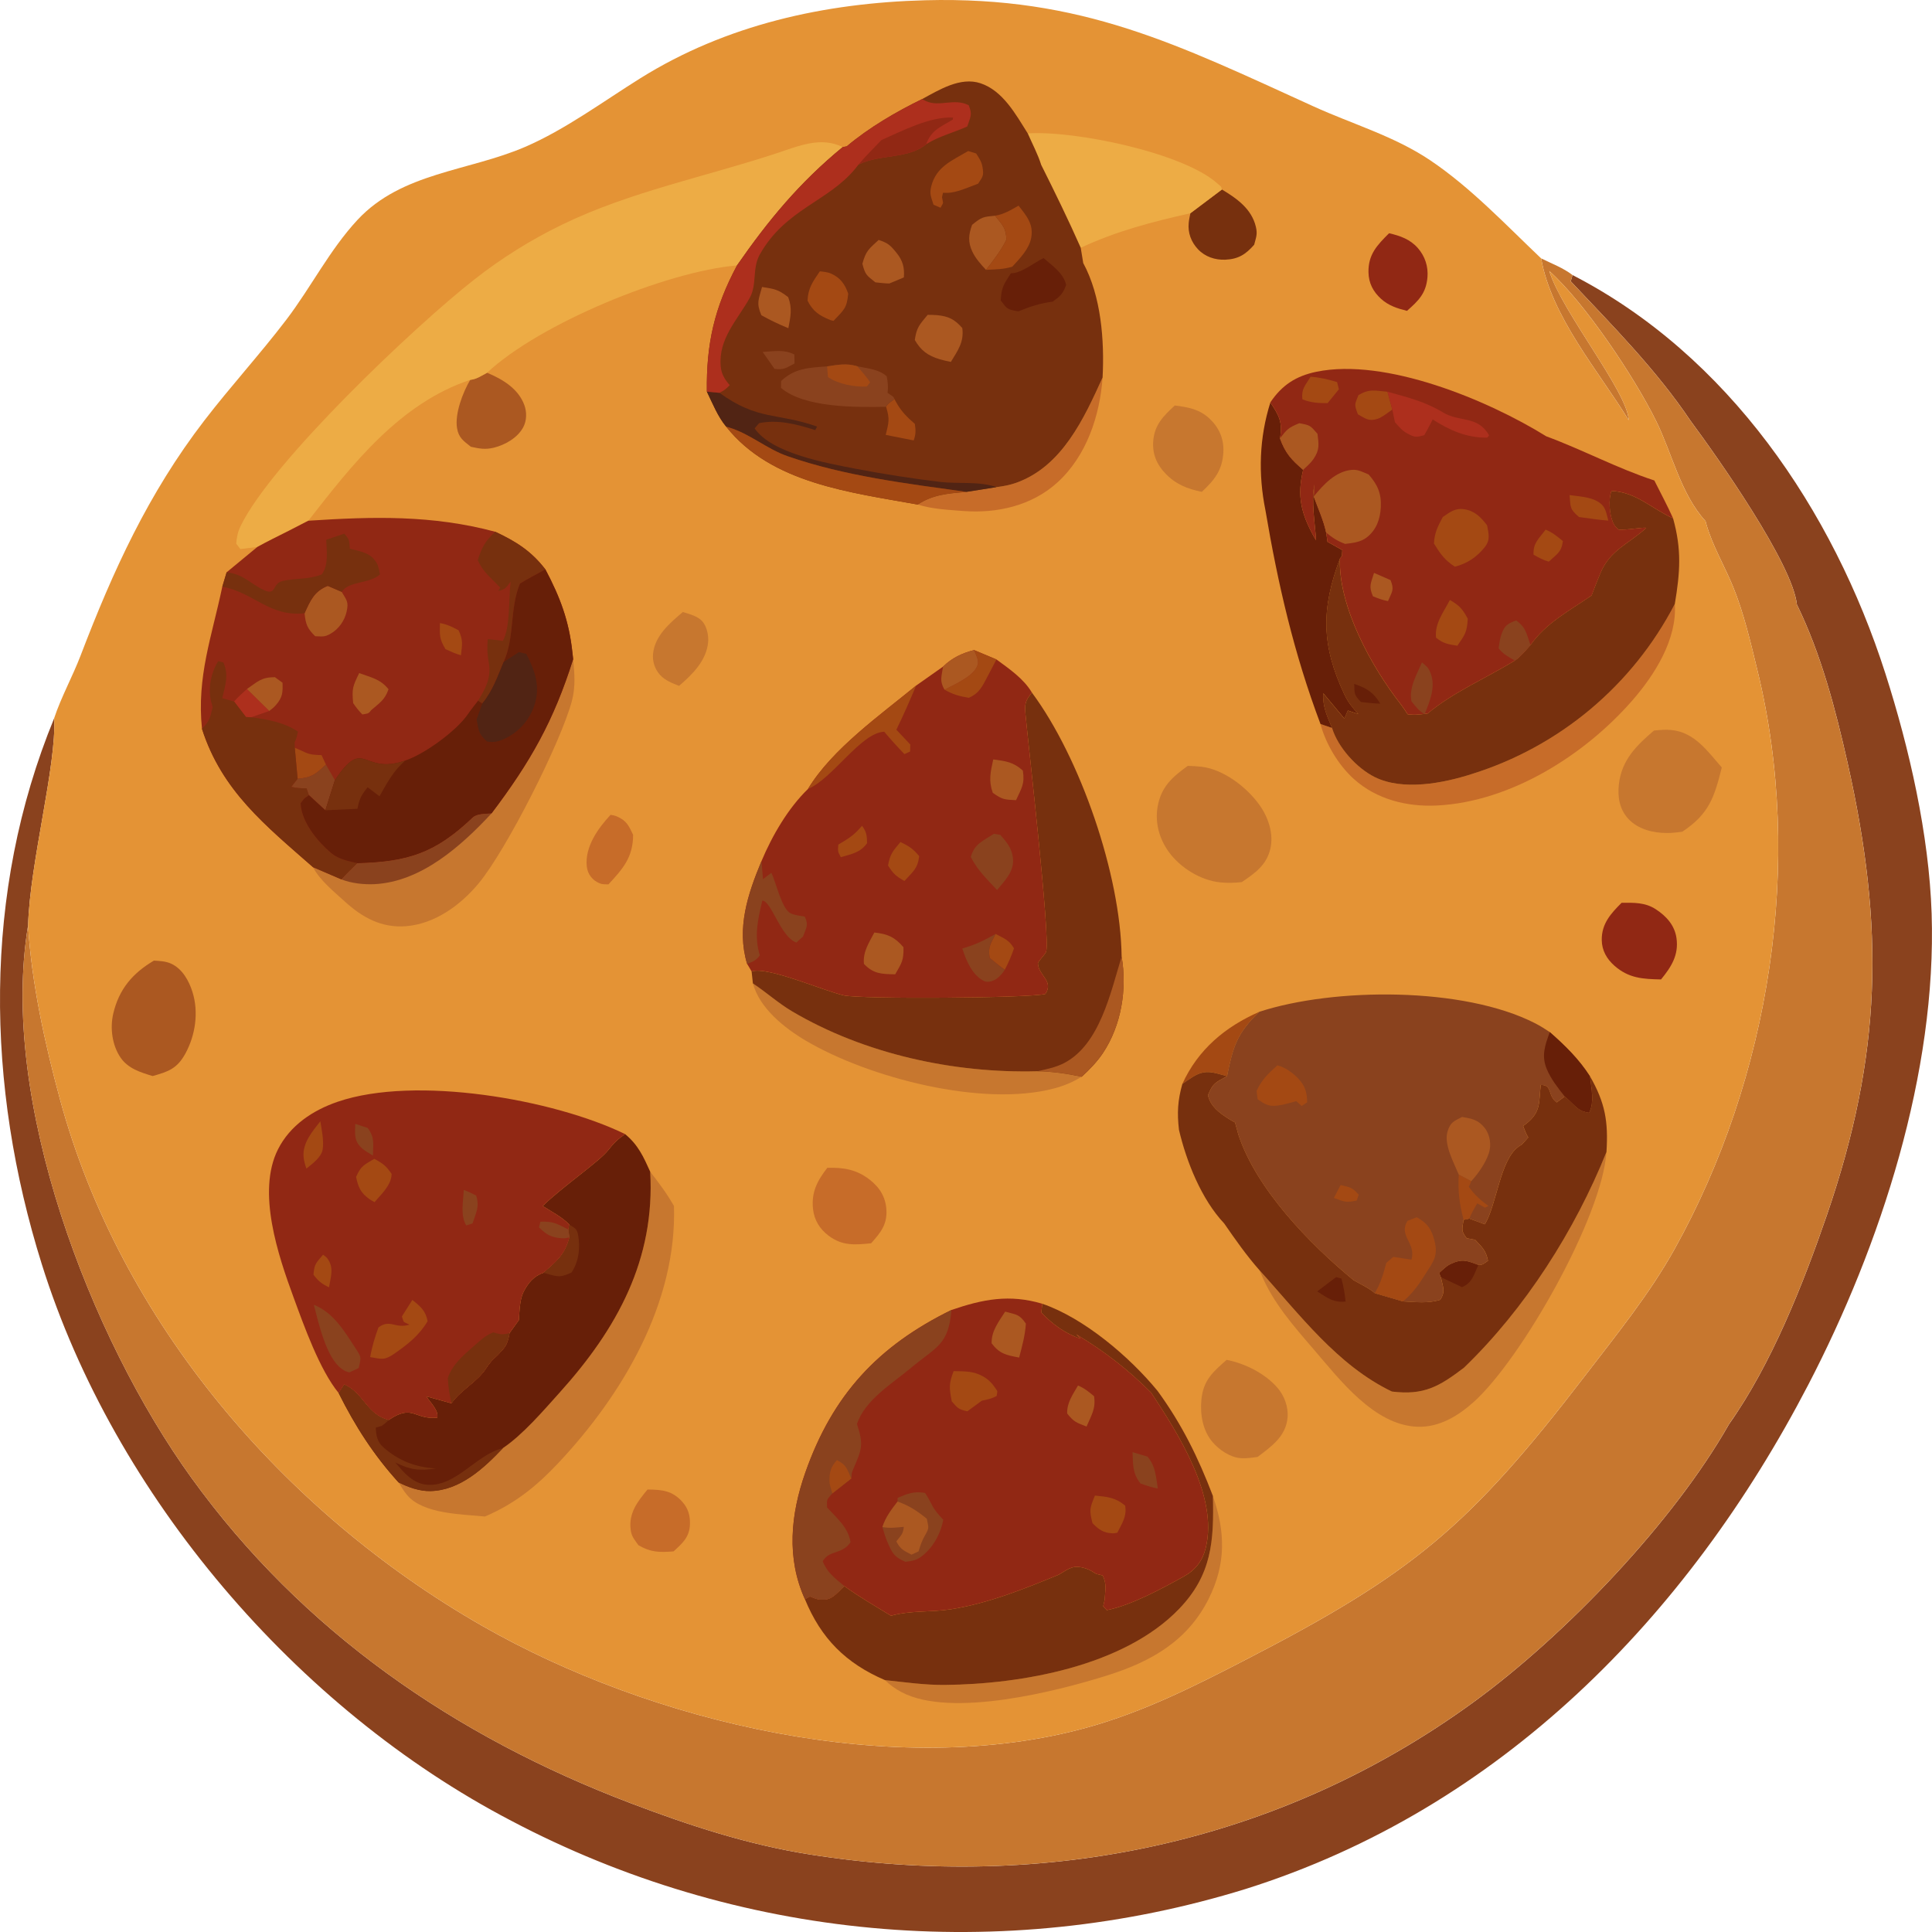 <?xml version="1.0" encoding="UTF-8"?> <svg xmlns="http://www.w3.org/2000/svg" width="225" height="225" viewBox="0 0 225 225" fill="none"><path d="M183.132 32.03C201.262 41.362 213.464 59.386 219.567 78.427C222.369 87.169 224.653 97.205 224.957 106.389C225.567 124.892 219.044 144.995 210.594 161.261C196.533 188.326 174.689 210.651 145.095 219.98C144.217 220.252 143.336 220.512 142.453 220.762C141.569 221.012 140.682 221.252 139.793 221.479C138.903 221.707 138.011 221.925 137.116 222.132C136.221 222.338 135.323 222.533 134.424 222.717C133.524 222.902 132.621 223.075 131.717 223.237C130.813 223.398 129.907 223.551 129 223.69C128.092 223.83 127.182 223.959 126.271 224.077C125.361 224.196 124.449 224.301 123.535 224.396C122.621 224.491 121.706 224.575 120.791 224.648C119.876 224.721 118.959 224.782 118.042 224.833C117.125 224.883 116.207 224.921 115.289 224.949C114.371 224.977 113.452 224.993 112.534 224.999C111.616 225.004 110.697 224.999 109.779 224.98C108.861 224.963 107.943 224.934 107.024 224.895C106.107 224.855 105.189 224.803 104.272 224.741C103.356 224.679 102.441 224.606 101.527 224.52C100.612 224.436 99.7 224.34 98.786 224.233C97.874 224.126 96.963 224.008 96.055 223.877C95.145 223.748 94.237 223.607 93.332 223.456C92.426 223.303 91.522 223.14 90.621 222.966C89.72 222.792 88.82 222.607 87.922 222.411C87.024 222.215 86.131 222.007 85.237 221.79C84.345 221.572 83.455 221.342 82.57 221.103C81.682 220.863 80.8 220.611 79.919 220.35C79.038 220.089 78.162 219.817 77.288 219.534C76.414 219.251 75.544 218.958 74.678 218.653C73.811 218.348 72.949 218.033 72.09 217.708C71.231 217.382 70.376 217.046 69.527 216.699C68.675 216.353 67.83 215.995 66.988 215.628C66.146 215.26 65.309 214.882 64.478 214.495C63.645 214.108 62.818 213.71 61.995 213.302C61.173 212.894 60.355 212.475 59.544 212.047C34.507 198.991 13.314 174.166 4.874 147.247C-1.64 126.469 -2.071 104.02 6.31 83.642C6.604 89.11 3.484 100.472 3.272 107.774C-0.124 128.126 10.519 155.783 22.281 172.088C35.213 190.017 53.005 202.235 73.481 210.013C80.297 212.602 87.122 214.839 94.35 215.976C121.795 220.304 148.953 214.702 171.548 198.275C182.256 190.489 194.865 177.304 201.361 165.863C206.294 158.898 209.987 149.583 212.755 141.521C219.176 122.809 219.502 108.121 215.17 88.844C213.763 82.585 212.093 76.185 209.265 70.401C208.758 65.634 200.059 53.296 196.89 49.02C192.88 43.053 187.838 37.977 182.927 32.762L183.137 32.032L183.132 32.03Z" fill="#8A421E"></path><path d="M179.481 30.092C180.683 30.683 182.079 31.212 183.132 32.03L182.922 32.761C187.834 37.975 192.877 43.053 196.885 49.019C200.054 53.294 208.754 65.632 209.26 70.4C212.087 76.183 213.757 82.584 215.165 88.843C219.497 108.118 219.172 122.806 212.75 141.519C209.983 149.582 206.289 158.896 201.357 165.861C194.86 177.302 182.251 190.488 171.543 198.273C148.947 214.699 121.79 220.302 94.346 215.975C87.119 214.836 80.292 212.601 73.477 210.011C53.002 202.235 35.209 190.017 22.276 172.086C10.516 155.78 -0.127 128.125 3.269 107.773C3.677 114.49 5.224 121.52 6.984 128.017C13.988 153.884 33.022 176.11 56.171 189.353C75.909 200.645 104.316 207.38 126.64 201.175C133.211 199.349 139.043 196.403 145.062 193.296C164.435 183.296 171.076 177.845 184.602 160.202C188.224 155.479 192.082 150.736 194.988 145.525C206.16 125.488 210.118 100.382 204.673 78.084C203.884 74.851 203.097 71.416 201.836 68.335C200.834 65.884 199.425 63.554 198.709 61.004C198.68 60.898 198.653 60.792 198.625 60.685C195.743 57.556 194.723 52.769 192.869 49.022C190.356 43.938 184.613 35.31 180.427 31.558C181.948 36.401 189.512 45.587 189.685 48.935C186.113 43.139 180.693 36.904 179.481 30.09V30.092Z" fill="#C7772F"></path><path d="M6.307 83.639C7.11 81.214 8.457 78.774 9.383 76.354C13.174 66.441 17.274 57.463 23.777 49C26.852 44.998 30.272 41.266 33.333 37.251C36.222 33.462 38.393 29.085 41.652 25.587C46.792 20.074 54.563 19.947 61.142 17.113C65.822 15.096 70.238 11.821 74.558 9.123C84.58 2.865 96.034 0.34 107.762 0.029C125.999 -0.453 137.158 5.197 152.983 12.396C157.524 14.463 162.38 15.856 166.556 18.663C171.299 21.853 175.342 26.164 179.479 30.092C180.693 36.906 186.113 43.14 189.683 48.936C189.511 45.588 181.946 36.402 180.426 31.559C184.609 35.311 190.354 43.939 192.868 49.023C194.722 52.771 195.741 57.558 198.624 60.687C198.652 60.792 198.678 60.9 198.708 61.005C199.424 63.556 200.832 65.886 201.835 68.337C203.095 71.419 203.883 74.853 204.672 78.085C210.116 100.383 206.158 125.49 194.986 145.526C192.08 150.736 188.222 155.48 184.6 160.204C171.075 177.845 164.433 183.297 145.06 193.298C139.042 196.405 133.21 199.349 126.638 201.176C104.314 207.381 75.906 200.646 56.169 189.354C33.02 176.112 13.987 153.885 6.983 128.019C5.224 121.522 3.677 114.492 3.268 107.774C3.479 100.472 6.6 89.11 6.306 83.642L6.307 83.639Z" fill="#E49335"></path><path d="M146.654 117.835C144.064 120.314 143.596 121.893 142.905 125.327C141.348 124.924 140.432 124.481 138.962 125.383C138.528 125.649 138.109 125.945 137.692 126.238C139.526 122.22 142.682 119.582 146.656 117.835H146.654Z" fill="#A44913"></path><path d="M71.108 94.895C71.43 94.951 71.548 94.956 71.881 95.1C73.001 95.584 73.239 96.21 73.732 97.22C73.729 99.847 72.543 101.173 70.857 102.995C70.554 102.988 70.159 103.001 69.877 102.889C69.004 102.547 68.429 101.82 68.334 100.885C68.102 98.621 69.651 96.451 71.109 94.895H71.108Z" fill="#C76C29"></path><path d="M79.525 71.276C80.283 71.514 81.257 71.747 81.799 72.367C82.325 72.972 82.543 74.03 82.467 74.809C82.257 76.962 80.626 78.55 79.086 79.876C78.288 79.562 77.466 79.254 76.874 78.608C76.8 78.525 76.728 78.438 76.661 78.348C76.594 78.258 76.534 78.163 76.476 78.067C76.42 77.969 76.369 77.869 76.322 77.767C76.275 77.664 76.235 77.56 76.201 77.453C76.166 77.346 76.137 77.238 76.112 77.128C76.088 77.018 76.07 76.907 76.057 76.795C76.046 76.683 76.04 76.572 76.039 76.46C76.039 76.348 76.043 76.236 76.056 76.124C76.264 74.027 78.031 72.54 79.524 71.275L79.525 71.276Z" fill="#C7772F"></path><path d="M75.416 173.466C77.119 173.491 78.289 173.585 79.474 174.913C80.168 175.692 80.403 176.58 80.347 177.609C80.269 179.048 79.45 179.757 78.439 180.677C76.78 180.793 75.813 180.806 74.347 179.951C73.869 179.252 73.541 178.967 73.441 178.103C73.218 176.185 74.255 174.861 75.416 173.465V173.466Z" fill="#C76C29"></path><path d="M161.77 27.162C163.061 27.462 164.219 27.863 165.117 28.884C165.959 29.843 166.352 31.045 166.239 32.313C166.074 34.166 165.204 35.017 163.856 36.202C162.746 35.925 161.711 35.596 160.846 34.811C159.913 33.967 159.391 32.967 159.372 31.698C159.339 29.627 160.377 28.555 161.772 27.162H161.77Z" fill="#912814"></path><path d="M142.304 22.07C144.039 23.11 145.756 24.316 146.256 26.404C146.471 27.3 146.278 27.641 146.061 28.503C145.079 29.619 144.226 30.179 142.693 30.244C141.51 30.294 140.344 29.902 139.521 29.032C138.724 28.189 138.318 27.112 138.436 25.954C138.478 25.539 138.547 25.266 138.632 24.835L142.306 22.07H142.304Z" fill="#77300E"></path><path d="M56.722 43.409C58.516 44.16 60.361 45.246 61.066 47.178C61.363 47.993 61.354 48.992 60.927 49.777C60.261 51.002 58.817 51.815 57.505 52.14C56.526 52.382 55.807 52.245 54.84 52.032C53.993 51.362 53.408 50.985 53.226 49.859C52.952 48.168 53.906 45.681 54.761 44.239C55.5 44.163 56.074 43.759 56.722 43.412V43.409Z" fill="#AB5821"></path><path d="M116.047 56.733C116.858 56.624 117.592 56.498 118.368 56.22C123.687 54.311 126.234 48.762 128.407 43.965C128.092 48.42 126.526 53.125 123.132 56.199C120.15 58.902 116.112 59.809 112.188 59.51C110.456 59.378 108.536 59.288 106.876 58.758C108.713 57.569 110.436 57.479 112.553 57.284L116.047 56.733Z" fill="#C76C29"></path><path d="M96.349 136.005C98.234 135.953 99.734 136.187 101.264 137.369C102.451 138.286 103.155 139.421 103.233 140.938C103.318 142.645 102.535 143.566 101.452 144.791C99.561 144.984 98.117 145.111 96.525 143.929C95.475 143.148 94.825 142.102 94.683 140.795C94.473 138.835 95.184 137.508 96.347 136.005H96.349Z" fill="#C76C29"></path><path d="M136.819 47.225C138.346 47.411 139.702 47.655 140.86 48.75C141.988 49.816 142.55 51.106 142.471 52.66C142.365 54.754 141.442 55.899 139.962 57.28C138.299 56.938 136.954 56.42 135.75 55.172C134.699 54.086 134.176 52.834 134.309 51.313C134.47 49.455 135.504 48.428 136.818 47.225H136.819Z" fill="#C7772F"></path><path d="M188.848 105.14C190.29 105.126 191.589 105.079 192.838 105.895C194.062 106.694 195.033 107.762 195.243 109.251C195.522 111.223 194.641 112.602 193.444 114.064C191.341 114.024 189.683 113.935 188.026 112.477C187.128 111.686 186.553 110.692 186.539 109.474C186.516 107.586 187.585 106.399 188.849 105.141L188.848 105.14Z" fill="#912814"></path><path d="M142.858 158.368C145.009 158.791 147.33 159.955 148.776 161.624C149.573 162.544 150.052 163.844 149.951 165.065C149.767 167.283 148.091 168.432 146.464 169.672C145.814 169.761 145.118 169.867 144.46 169.812C143.242 169.713 141.997 168.856 141.222 167.956C140.063 166.61 139.751 164.719 139.916 162.994C140.131 160.763 141.23 159.789 142.856 158.366L142.858 158.368Z" fill="#C7772F"></path><path d="M87.682 114.524C89.24 115.553 90.638 116.826 92.243 117.774C100.666 122.748 111.083 125.014 120.825 124.752C122.629 124.791 124.22 125.021 125.974 125.394C124.926 126.029 123.958 126.44 122.769 126.757C114.402 128.978 101.163 125.501 93.882 121.219C91.371 119.741 88.457 117.426 87.684 114.526L87.682 114.524Z" fill="#C7772F"></path><path d="M141.253 174.219C142.715 178.425 142.785 182.13 140.776 186.168C138.332 191.075 134.102 193.489 129.035 195.093C123.202 196.941 110.76 200.129 104.982 197.061C104.276 196.686 103.628 196.229 103.058 195.663C105.382 195.912 107.715 196.248 110.056 196.224C118.923 196.137 130.88 194.067 137.323 187.363C141.129 183.405 141.387 179.468 141.253 174.217V174.219Z" fill="#C7772F"></path><path d="M17.926 111.871C18.616 111.915 19.308 111.938 19.949 112.236C21.237 112.838 21.998 114.207 22.409 115.504C23.157 117.866 22.765 120.557 21.581 122.714C20.637 124.433 19.613 124.809 17.772 125.316C16.36 124.882 14.928 124.455 14.049 123.179C13.056 121.739 12.796 119.711 13.193 118.031C13.865 115.183 15.457 113.326 17.928 111.871H17.926Z" fill="#AB5821"></path><path d="M192.617 85.08C193.285 85.014 193.939 84.952 194.611 85.013C197.343 85.266 198.843 87.466 200.518 89.382C199.645 92.884 199.025 94.796 195.931 96.855C195.33 96.944 194.75 97.011 194.14 97.011C192.516 97.011 190.77 96.586 189.627 95.354C188.605 94.247 188.368 92.802 188.533 91.344C188.852 88.509 190.578 86.825 192.619 85.08H192.617Z" fill="#C7772F"></path><path d="M195.048 70.339C195.33 74.434 192.711 78.583 190.11 81.564C184.566 87.919 175.971 93.375 167.352 93.809C163.861 93.984 160.312 93.106 157.668 90.72C155.867 89.095 154.416 86.656 153.776 84.317L155.134 84.784C155.822 87.041 158.002 89.449 160.096 90.492C163.367 92.124 168.047 91.222 171.395 90.145C172.026 89.949 172.651 89.738 173.271 89.51C173.89 89.283 174.505 89.04 175.112 88.782C175.721 88.524 176.321 88.252 176.916 87.966C177.511 87.679 178.097 87.377 178.676 87.06C179.257 86.745 179.828 86.413 180.39 86.068C180.953 85.723 181.507 85.366 182.052 84.994C182.597 84.623 183.134 84.237 183.66 83.84C184.186 83.442 184.703 83.03 185.209 82.607C185.715 82.183 186.209 81.747 186.694 81.298C187.178 80.851 187.651 80.391 188.113 79.919C188.575 79.449 189.024 78.965 189.462 78.472C189.9 77.978 190.326 77.475 190.739 76.96C191.151 76.446 191.551 75.92 191.939 75.387C192.325 74.853 192.698 74.308 193.059 73.755C193.419 73.202 193.766 72.641 194.097 72.07C194.429 71.5 194.748 70.923 195.052 70.337L195.048 70.339Z" fill="#C76C29"></path><path d="M138.327 89.191C138.866 89.21 139.406 89.233 139.943 89.297C142.516 89.608 145.239 91.707 146.698 93.776C147.711 95.212 148.349 97.096 147.943 98.854C147.509 100.739 146.139 101.711 144.614 102.729C143.807 102.822 142.962 102.844 142.153 102.766C139.832 102.545 137.428 101.05 136.083 99.168C135.009 97.665 134.5 95.811 134.811 93.98C135.207 91.653 136.491 90.52 138.327 89.192V89.191Z" fill="#C7772F"></path><path d="M170.494 159.282C177.629 152.412 183.42 143.27 187.083 134.161C186.625 141.614 177.23 158.255 171.604 163.294C169.792 164.916 167.596 166.247 165.078 166.158C160.033 165.983 156.019 160.664 153.003 157.159C150.692 154.476 148.251 151.711 146.889 148.416C146.824 148.256 146.749 148.1 146.679 147.942C151.328 153.057 155.73 159.01 162.089 162.063C165.831 162.527 167.615 161.472 170.493 159.28L170.494 159.282Z" fill="#C7772F"></path><path d="M147.941 46.866C148.966 48.395 149.389 49.162 149.07 51.053C149.685 52.764 150.401 53.548 151.767 54.714C151.02 57.825 151.535 59.846 153.093 62.637C153.146 62.732 153.215 62.819 153.275 62.909C153.132 60.889 152.699 58.397 153.076 56.426L153.001 57.821C153.489 59.176 154.162 60.628 154.449 62.03L154.6 63.099L156.324 64.063C156.245 64.893 156.402 64.59 156.054 65.048C153.853 70.942 153.884 75.135 156.556 80.849C156.97 81.735 157.534 82.453 158.201 83.16L156.975 82.75L156.564 83.681L154.113 80.74C154.018 82.285 154.555 83.392 155.14 84.784L153.783 84.317C150.695 76.119 148.832 68.042 147.372 59.422C146.517 55.195 146.653 50.969 147.948 46.866H147.941Z" fill="#671F08"></path><path d="M119.691 15.536C125.133 15.174 137.784 17.785 141.769 21.361C142.288 21.828 142.179 21.612 142.304 22.07L138.631 24.835C134.237 25.816 129.947 26.934 125.862 28.856C124.416 25.589 122.855 22.397 121.256 19.203C120.87 17.967 120.209 16.728 119.691 15.536Z" fill="#EDAC45"></path><path d="M57.248 94.724C61.785 88.722 64.49 83.942 66.748 76.777C66.912 78.427 67.038 79.977 66.608 81.609C65.344 86.406 58.972 98.994 55.735 102.887C53.634 105.413 50.666 107.584 47.304 107.863C44.459 108.097 42.209 106.862 40.169 105.003C38.913 103.857 37.234 102.507 36.457 100.994L39.772 102.42C40.357 101.757 40.997 101.148 41.626 100.531C47.534 100.368 50.684 99.359 55.035 95.228C55.567 94.721 56.519 94.808 57.249 94.726L57.248 94.724Z" fill="#C7772F"></path><path d="M41.624 100.528C47.533 100.365 50.683 99.356 55.033 95.225C55.565 94.718 56.518 94.805 57.248 94.723C53.732 98.5 49.086 102.687 43.624 102.968C42.399 103.03 40.919 102.872 39.771 102.416C40.356 101.754 40.995 101.145 41.624 100.528Z" fill="#8A421E"></path><path d="M75.724 136.456C76.727 137.76 77.681 139.012 78.489 140.452C78.845 151.685 72.538 162.401 64.994 170.411C62.412 173.152 59.941 175.125 56.476 176.614C53.796 176.336 49.297 176.348 47.417 174.119C47.033 173.664 46.718 173.146 46.415 172.636C47.542 173.202 48.854 173.675 50.13 173.648C53.575 173.575 56.345 170.995 58.569 168.647C60.904 167.075 63.268 164.301 65.165 162.195C71.899 154.722 76.308 146.681 75.724 136.454V136.456Z" fill="#C7772F"></path><path d="M121.384 151.832C126.26 153.506 131.574 158.032 134.816 161.994C137.655 165.886 139.534 169.731 141.255 174.219C141.389 179.469 141.13 183.406 137.325 187.365C130.881 194.069 118.925 196.139 110.058 196.226C107.717 196.249 105.384 195.912 103.06 195.665C98.504 193.707 95.617 190.817 93.74 186.238L94.327 185.923C94.638 186.044 95.071 186.229 95.394 186.274C96.865 186.477 97.335 185.618 98.333 184.713C100.059 185.977 101.942 187.046 103.765 188.169C106.092 187.531 108.389 187.782 110.743 187.415C115.054 186.742 119.287 185.044 123.3 183.388C124.547 182.643 124.993 182.189 126.506 182.68C126.931 182.819 127.347 183.102 127.723 183.33C127.742 183.327 127.761 183.314 127.781 183.318C127.994 183.363 128.204 183.423 128.416 183.476C128.919 184.449 128.707 185.228 128.648 186.308L128.477 187.07L128.895 187.516C131.694 186.976 135.337 184.998 137.863 183.596C139.236 182.833 140.06 181.762 140.43 180.229C141.876 174.234 137.194 166.943 134.07 162.198C131.356 159.487 128.645 157.383 125.35 155.406L125.831 155.909C124.101 155.339 122.503 154.178 121.27 152.855L121.384 151.834V151.832Z" fill="#77300E"></path><path d="M63.206 140.459C65.201 138.429 69.774 135.305 70.832 133.948C71.466 133.137 71.955 132.655 72.801 132.077C74.328 133.345 74.93 134.701 75.723 136.456C76.306 146.683 71.895 154.723 65.164 162.196C63.267 164.302 60.904 167.077 58.568 168.648C56.343 170.997 53.573 173.577 50.129 173.65C48.852 173.678 47.54 173.205 46.413 172.638C43.522 169.455 41.355 166.076 39.439 162.235L40.085 161.234C42.373 162.234 42.694 164.759 45.274 165.37C48.091 163.454 48.241 165.37 50.927 165.101C51.094 164.246 50.138 163.365 49.652 162.622L52.572 163.427C53.685 161.834 55.592 160.951 56.632 159.318C57.052 158.656 57.382 158.335 57.962 157.807C58.916 156.803 59.058 156.669 59.344 155.242L60.429 153.733C60.499 152.743 60.52 151.336 60.972 150.45C61.513 149.394 62.179 148.61 63.276 148.228C64.835 146.9 65.804 146.095 66.316 144.103L66.19 143.186L66.302 142.612C65.444 141.728 64.246 141.117 63.204 140.458L63.206 140.459Z" fill="#671F08"></path><path d="M66.303 142.614C66.865 143.007 67.169 143.024 67.315 143.77C67.609 145.279 67.41 146.93 66.558 148.195C65.078 148.898 64.817 148.619 63.278 148.229C64.837 146.902 65.805 146.097 66.317 144.104L66.191 143.187L66.303 142.614Z" fill="#77300E"></path><path d="M39.441 162.235L40.087 161.234C42.374 162.234 42.695 164.759 45.276 165.37C45.157 165.479 45.042 165.591 44.919 165.695C44.345 166.18 44.572 166.017 43.766 166.255C43.789 167.144 43.937 167.921 44.631 168.538C46.431 170.136 48.434 170.886 50.795 171.018C48.831 171.306 47.83 171.199 46.051 170.324C47.042 171.531 48.158 172.837 49.847 172.921C53.182 173.087 55.489 169.374 58.572 168.65C56.348 170.998 53.578 173.578 50.133 173.651C48.857 173.679 47.545 173.207 46.418 172.64C43.526 169.456 41.36 166.077 39.444 162.237L39.441 162.235Z" fill="#77300E"></path><path d="M87.533 113.135C89.385 112.504 96.003 115.434 98.307 115.931C100.342 116.369 119.821 116.248 121.74 115.757C122.755 114.245 120.948 113.621 120.877 112.212C120.864 111.955 121.762 111.128 121.841 110.8C122.301 108.912 119.801 87.125 119.431 83.229C119.312 81.985 119.392 81.617 120.175 80.659C125.804 88.234 130.509 101.871 130.624 111.405C131.272 115.194 130.595 119.434 128.43 122.663C127.758 123.665 126.867 124.585 125.974 125.398C124.22 125.025 122.629 124.795 120.825 124.756C111.083 125.019 100.665 122.753 92.243 117.779C90.638 116.831 89.242 115.558 87.682 114.529L87.531 113.138L87.533 113.135Z" fill="#77300E"></path><path d="M130.626 111.402C131.273 115.191 130.596 119.431 128.431 122.66C127.759 123.662 126.869 124.582 125.975 125.395C124.221 125.022 122.631 124.792 120.827 124.753C121.851 124.528 122.987 124.293 123.921 123.808C128.097 121.64 129.344 115.56 130.626 111.403V111.402Z" fill="#AB5821"></path><path d="M187.666 57.179C190.485 57.273 192.323 59.219 194.846 60.367C195.861 64.014 195.666 66.633 195.048 70.339C194.745 70.925 194.427 71.503 194.094 72.072C193.763 72.642 193.416 73.203 193.056 73.757C192.697 74.31 192.323 74.853 191.936 75.389C191.548 75.923 191.148 76.447 190.736 76.962C190.323 77.476 189.897 77.98 189.459 78.474C189.022 78.968 188.572 79.45 188.11 79.921C187.648 80.392 187.176 80.852 186.69 81.301C186.206 81.749 185.711 82.186 185.206 82.609C184.7 83.033 184.183 83.443 183.657 83.841C183.131 84.239 182.595 84.624 182.049 84.996C181.504 85.367 180.95 85.725 180.387 86.07C179.823 86.415 179.252 86.745 178.673 87.061C178.094 87.377 177.507 87.68 176.913 87.966C176.318 88.254 175.718 88.526 175.109 88.784C174.502 89.042 173.887 89.284 173.268 89.511C172.648 89.738 172.023 89.949 171.392 90.147C168.044 91.222 163.364 92.124 160.092 90.493C158.001 89.451 155.82 87.043 155.131 84.786C154.545 83.392 154.008 82.287 154.103 80.742L156.555 83.683L156.966 82.751L158.192 83.162C157.524 82.455 156.961 81.735 156.547 80.851C153.875 75.137 153.845 70.942 156.044 65.05C155.853 70.656 159.741 77.694 163.123 82.013C163.412 82.385 163.669 82.793 163.931 83.185C164.749 83.299 165.443 83.198 166.258 83.097C169.177 80.636 173.128 78.947 176.412 76.931C177.114 76.449 177.655 75.754 178.231 75.129C180.06 72.518 182.768 71.132 185.35 69.347C185.669 68.485 186.015 67.638 186.362 66.786C187.483 64.046 189.649 63.366 191.711 61.489C191.571 61.341 189.293 61.784 188.465 61.667C188.147 61.346 188.01 61.257 187.816 60.782C187.423 59.821 187.299 58.153 187.662 57.182L187.666 57.179Z" fill="#77300E"></path><path d="M157.713 79.644C159.207 80.168 159.927 80.603 160.748 81.946C159.987 81.934 159.247 81.839 158.492 81.752C157.672 80.885 157.759 80.854 157.713 79.644Z" fill="#671F08"></path><path d="M137.691 126.239C138.108 125.947 138.526 125.65 138.961 125.384C140.432 124.483 141.347 124.926 142.903 125.328C141.574 126.088 141.281 126.079 140.679 127.545C140.99 128.866 141.976 129.578 143.073 130.285C143.317 130.443 143.577 130.58 143.832 130.722L144.215 132.11C146.281 138.442 152.491 144.853 157.629 149.083C158.401 149.535 159.462 150.012 160.116 150.603L163.397 151.559C164.861 151.632 166.307 151.821 167.725 151.374C168.382 150.39 168.024 149.871 167.809 148.738L167.61 148.253C167.987 147.911 168.419 147.469 168.886 147.238C170.256 146.56 170.865 146.821 172.175 147.32C172.728 147.323 172.846 147.127 173.293 146.827C173.036 145.578 172.637 145.306 171.791 144.381L170.805 144.201C170.124 143.284 170.292 143.214 170.449 142.062L171.123 141.914L172.927 142.581C174.312 140.285 174.686 135.151 176.804 133.575C177.504 133.053 176.799 133.757 177.61 132.878C177.736 132.741 177.856 132.601 177.981 132.463C177.708 132.037 177.565 131.605 177.388 131.134C177.515 131.037 177.646 130.946 177.772 130.845C179.503 129.46 179.195 128.347 179.437 126.349C180.849 126.334 180.188 127.598 181.299 128.384L182.231 127.692L182.708 128.101C183.584 128.919 183.864 129.419 185.073 129.584C185.708 128.323 185.308 126.693 185.164 125.33C186.947 128.449 187.31 130.607 187.089 134.157C183.427 143.263 177.635 152.406 170.5 159.277C167.622 161.469 165.839 162.523 162.097 162.059C155.738 159.007 151.334 153.054 146.687 147.939C145.165 146.213 143.878 144.376 142.572 142.486C139.924 139.682 138.173 135.29 137.302 131.578C137.074 129.595 137.151 128.171 137.697 126.234L137.691 126.239Z" fill="#77300E"></path><path d="M153.404 150.398L155.604 148.73L156.217 148.899C156.469 149.816 156.614 150.635 156.706 151.582C155.285 151.719 154.57 151.145 153.404 150.398Z" fill="#671F08"></path><path d="M167.808 148.739L167.609 148.254C167.985 147.912 168.418 147.471 168.885 147.239C170.254 146.562 170.863 146.823 172.174 147.322C171.601 148.501 171.495 149.362 170.267 149.903C169.451 149.507 168.631 149.118 167.808 148.738V148.739Z" fill="#671F08"></path><path d="M29.971 63.697L27.993 63.944L27.511 63.312C27.576 62.544 27.685 61.961 28.024 61.259C31.618 53.806 48.339 37.944 55.245 32.546C56.828 31.303 58.471 30.148 60.177 29.082C61.883 28.015 63.642 27.044 65.453 26.166C73.359 22.322 82.143 20.592 90.462 17.843C93.027 16.995 95.619 15.865 98.14 17.134C93.132 21.251 89.519 25.603 85.833 30.911C77.601 31.604 62.821 37.699 56.725 43.409C56.077 43.757 55.503 44.161 54.764 44.236C46.566 46.972 41.048 54.051 35.909 60.643L33.621 61.82C32.402 62.437 31.167 63.032 29.974 63.697H29.971Z" fill="#EDAC45"></path><path d="M146.654 117.835C155.38 114.988 170.449 114.907 178.771 119.166C179.369 119.472 179.935 119.826 180.491 120.201C182.255 121.749 183.886 123.343 185.159 125.333C185.304 126.695 185.704 128.325 185.069 129.587C183.859 129.422 183.579 128.922 182.703 128.104L182.227 127.696L181.294 128.387C180.183 127.601 180.844 126.337 179.433 126.353C179.19 128.35 179.498 129.464 177.767 130.848C177.643 130.949 177.511 131.04 177.383 131.137C177.56 131.608 177.704 132.04 177.976 132.466C177.853 132.604 177.732 132.745 177.605 132.881C176.793 133.76 177.5 133.056 176.799 133.579C174.681 135.155 174.307 140.288 172.922 142.584L171.118 141.917L170.444 142.065C170.287 143.217 170.117 143.288 170.801 144.204L171.786 144.384C172.633 145.309 173.031 145.581 173.288 146.83C172.841 147.13 172.723 147.326 172.17 147.323C170.86 146.823 170.251 146.562 168.882 147.241C168.415 147.472 167.984 147.914 167.605 148.256L167.805 148.741C168.019 149.874 168.377 150.394 167.721 151.377C166.303 151.824 164.857 151.635 163.392 151.562L160.111 150.606C159.459 150.015 158.396 149.538 157.624 149.086C152.486 144.856 146.276 138.445 144.211 132.113L143.828 130.725C143.572 130.585 143.314 130.447 143.068 130.288C141.971 129.579 140.986 128.869 140.674 127.548C141.277 126.082 141.569 126.091 142.899 125.331C143.59 121.898 144.058 120.319 146.648 117.84L146.654 117.835Z" fill="#8A421E"></path><path d="M156.127 138.011C157.282 138.288 157.461 138.263 158.236 139.137L158.004 139.813C156.738 140.093 156.519 139.94 155.342 139.51L156.128 138.01L156.127 138.011Z" fill="#A44913"></path><path d="M169.884 136.783L171.35 137.551L171.059 138.223C171.755 139.176 172.399 139.768 173.353 140.456L172.927 140.641L172.04 140.144C171.686 140.739 171.378 141.271 171.121 141.916L170.447 142.063C169.96 140.17 169.774 138.751 169.886 136.783H169.884Z" fill="#A44913"></path><path d="M148.766 124.066C149.7 124.309 150.578 124.949 151.233 125.65C151.997 126.468 152.237 127.271 152.225 128.379L151.596 128.799L150.958 128.24C150.259 128.428 149.527 128.659 148.81 128.752C147.742 128.892 147.313 128.602 146.458 128.013L146.344 127.041C146.939 125.732 147.708 125.022 148.765 124.066H148.766Z" fill="#A44913"></path><path d="M169.884 136.783C169.313 135.406 168.124 133.269 168.58 131.772C168.913 130.678 169.335 130.563 170.275 130.081C171.403 130.273 172.166 130.411 172.913 131.367C173.532 132.158 173.708 133.344 173.395 134.29C173.014 135.441 172.172 136.662 171.349 137.551L169.882 136.783L169.884 136.783Z" fill="#AB5821"></path><path d="M180.491 120.202C182.255 121.75 183.886 123.345 185.159 125.335C185.304 126.696 185.704 128.327 185.069 129.589C183.859 129.424 183.579 128.923 182.703 128.106L182.227 127.697C181.445 126.71 180.641 125.694 180.146 124.526C179.484 122.967 179.929 121.713 180.49 120.202H180.491Z" fill="#671F08"></path><path d="M160.114 150.604C160.225 150.394 160.338 150.183 160.447 149.972C160.922 149.044 161.179 148.075 161.448 147.074L162.259 146.374C162.966 146.49 163.672 146.6 164.38 146.703C164.941 144.714 162.826 143.964 163.918 142.177L164.995 141.762C166.205 142.443 166.7 143.092 167.054 144.479C167.518 146.288 166.935 146.907 165.966 148.434C165.196 149.652 164.516 150.629 163.397 151.562L160.116 150.606L160.114 150.604Z" fill="#A44913"></path><path d="M39.441 162.235C37.217 159.524 35.395 154.381 34.18 151.067C32.409 146.237 29.875 138.813 32.374 133.852C33.785 131.054 36.435 129.298 39.332 128.308C48.393 125.212 64.471 128.023 72.801 132.076C71.955 132.655 71.466 133.137 70.832 133.947C69.774 135.304 65.2 138.428 63.206 140.458C64.247 141.117 65.446 141.728 66.303 142.612L66.191 143.186L66.317 144.103C65.804 146.095 64.835 146.9 63.278 148.228C62.18 148.61 61.516 149.393 60.974 150.45C60.52 151.336 60.499 152.743 60.431 153.733L59.346 155.242C59.058 156.669 58.916 156.803 57.964 157.807C57.382 158.335 57.053 158.657 56.633 159.318C55.595 160.951 53.687 161.834 52.574 163.427L49.654 162.622C50.141 163.365 51.095 164.246 50.929 165.101C48.242 165.37 48.093 163.454 45.276 165.37C42.697 164.759 42.374 162.234 40.087 161.234L39.441 162.235Z" fill="#912814"></path><path d="M41.372 130.885L42.829 131.365C43.668 132.536 43.447 133.165 43.433 134.578C42.978 134.303 42.441 134.012 42.06 133.639C41.188 132.784 41.353 131.988 41.372 130.885Z" fill="#8A421E"></path><path d="M66.317 144.103C65.969 144.183 65.863 144.227 65.458 144.205C64.208 144.14 63.634 143.782 62.775 142.942L62.934 142.276C64.453 142.222 64.862 142.519 66.19 143.186L66.316 144.103H66.317Z" fill="#8A421E"></path><path d="M37.623 146.119C37.788 146.262 37.989 146.372 38.121 146.548C38.933 147.636 38.508 148.714 38.317 149.92C37.462 149.512 37.08 149.207 36.508 148.45C36.599 147.182 36.835 147.065 37.623 146.119Z" fill="#A44913"></path><path d="M54.012 138.582C54.505 138.743 54.991 139.014 55.459 139.235C55.863 140.565 55.449 141.177 55.03 142.48L54.291 142.716C53.598 141.505 53.945 139.968 54.01 138.582H54.012Z" fill="#8A421E"></path><path d="M37.308 130.58C37.461 131.535 37.747 132.927 37.573 133.886C37.408 134.794 36.361 135.543 35.682 136.092C35.532 135.65 35.397 135.209 35.355 134.743C35.212 133.114 36.368 131.777 37.308 130.58Z" fill="#A44913"></path><path d="M43.587 134.957C44.561 135.473 44.972 135.77 45.61 136.715C45.575 138.027 44.437 139.039 43.621 139.998C43.428 139.886 43.224 139.793 43.044 139.664C41.996 138.921 41.721 138.265 41.469 137.063C42.054 135.742 42.387 135.685 43.587 134.956V134.957Z" fill="#A44913"></path><path d="M36.547 151.952C38.94 152.922 40.158 155.127 41.523 157.199C42.158 158.163 42.004 158.206 41.774 159.325L40.684 159.831C40.247 159.694 40.22 159.716 39.786 159.408C37.987 158.13 37.083 154.01 36.549 151.952H36.547Z" fill="#8A421E"></path><path d="M48.018 151.391C48.986 152.155 49.576 152.665 49.799 153.868C48.835 155.5 47.509 156.543 45.975 157.611C44.764 158.452 44.521 158.284 43.112 158.049C43.321 156.826 43.652 155.754 44.076 154.588C45.445 153.571 46.057 154.795 47.685 154.265C46.834 153.826 47.111 154.157 46.803 153.318L48.018 151.389V151.391Z" fill="#A44913"></path><path d="M55.849 156.181C56.379 155.732 56.792 155.421 57.442 155.166C58.009 155.331 58.365 155.452 58.965 155.34C59.094 155.317 59.22 155.275 59.347 155.242C59.059 156.669 58.918 156.803 57.965 157.807C57.383 158.335 57.055 158.657 56.635 159.318C55.596 160.951 53.688 161.834 52.575 163.427C52.35 162.417 52.2 161.522 52.152 160.49C52.756 158.649 54.451 157.453 55.85 156.181H55.849Z" fill="#77300E"></path><path d="M147.941 46.866C149.297 44.85 150.92 43.788 153.316 43.294C161.353 41.639 173.261 46.58 180.08 50.814C184.308 52.374 188.413 54.571 192.662 55.954C193.392 57.418 194.182 58.874 194.849 60.367C192.326 59.219 190.488 57.273 187.669 57.179C187.307 58.148 187.433 59.818 187.824 60.778C188.018 61.254 188.153 61.343 188.473 61.664C189.301 61.781 191.579 61.338 191.719 61.486C189.657 63.362 187.49 64.042 186.37 66.783C186.021 67.634 185.677 68.481 185.358 69.344C182.778 71.13 180.069 72.515 178.239 75.126C177.663 75.751 177.121 76.446 176.419 76.927C173.135 78.945 169.185 80.633 166.265 83.093C165.451 83.194 164.757 83.296 163.938 83.182C163.677 82.79 163.42 82.382 163.131 82.01C159.749 77.691 155.861 70.653 156.052 65.046C156.401 64.588 156.245 64.891 156.323 64.061L154.598 63.097L154.447 62.028C154.161 60.624 153.487 59.173 153 57.819L153.075 56.425C152.698 58.396 153.131 60.887 153.274 62.908C153.213 62.818 153.145 62.731 153.092 62.636C151.535 59.844 151.02 57.824 151.766 54.712C150.401 53.546 149.685 52.763 149.068 51.052C149.387 49.16 148.964 48.394 147.94 46.864L147.941 46.866Z" fill="#912814"></path><path d="M160.018 66.719L161.942 67.558C162.408 68.715 162.111 68.887 161.647 70.003C160.992 69.883 160.505 69.695 159.893 69.445C159.369 68.239 159.655 67.948 160.018 66.719Z" fill="#AB5821"></path><path d="M180.001 61.68C180.809 62.013 181.342 62.463 182.012 63.009C181.858 64.319 181.311 64.523 180.373 65.409C179.686 65.219 179.212 64.945 178.597 64.597C178.528 63.231 179.206 62.76 180.002 61.68H180.001Z" fill="#A44913"></path><path d="M182.792 57.657C183.802 57.796 185.164 57.873 186.038 58.388C187.031 58.972 187.019 59.62 187.304 60.631C186.161 60.544 185.027 60.367 183.892 60.213C182.757 59.236 182.932 59.084 182.792 57.657Z" fill="#A44913"></path><path d="M165.602 77.144C166.117 77.593 166.32 77.683 166.589 78.347C167.241 79.955 166.521 81.674 165.907 83.176C165.238 82.784 164.863 82.279 164.38 81.681C164.063 80.087 164.983 78.584 165.601 77.144H165.602Z" fill="#8A421E"></path><path d="M152.631 43.874C153.734 43.958 154.662 44.177 155.719 44.499L155.924 45.341L154.611 46.95C153.517 46.95 152.72 46.911 151.675 46.508C151.531 45.29 152.007 44.903 152.632 43.874H152.631Z" fill="#A44913"></path><path d="M162.149 47.697C161.649 48.039 160.981 48.596 160.412 48.781C159.389 49.112 158.998 48.726 158.138 48.248C157.71 47.094 157.742 47.153 158.209 46.009C159.518 45.248 160.102 45.496 161.584 45.622L162.147 47.697H162.149Z" fill="#A44913"></path><path d="M176.418 76.927C175.674 76.495 175.059 76.194 174.528 75.498C174.611 74.957 174.679 74.36 174.865 73.845C175.229 72.826 175.601 72.619 176.57 72.255C177.735 73.085 177.767 73.8 178.239 75.124C177.663 75.749 177.121 76.444 176.419 76.926L176.418 76.927Z" fill="#8A421E"></path><path d="M168.852 69.874C169.981 70.525 170.309 70.908 170.936 72.049C170.841 73.623 170.636 73.889 169.725 75.201C168.662 75.028 168.097 74.969 167.241 74.26C167.062 72.614 168.1 71.329 168.852 69.874Z" fill="#A44913"></path><path d="M149.068 51.052C149.874 49.999 150.025 49.819 151.313 49.288C152.589 49.521 152.583 49.538 153.434 50.523C153.585 51.742 153.711 52.393 152.948 53.486C152.632 53.938 152.169 54.337 151.766 54.714C150.401 53.548 149.685 52.764 149.068 51.053V51.052Z" fill="#AB5821"></path><path d="M161.587 45.622C163.912 46.267 165.982 46.776 168.054 48.032C169.999 49.21 172.082 48.352 173.419 50.699L173.213 50.965C170.852 51.013 168.801 50.111 166.849 48.844L166.678 49.191C166.424 49.696 166.15 50.187 165.873 50.682C164.925 50.929 164.81 50.971 163.896 50.483C163.285 50.156 162.903 49.676 162.452 49.163L162.15 47.699L161.587 45.624V45.622Z" fill="#AD2F1D"></path><path d="M166.998 63.298C167.056 62.053 167.448 61.297 168.03 60.209C168.871 59.642 169.464 59.137 170.539 59.308C171.756 59.501 172.488 60.252 173.188 61.184C173.364 62.174 173.593 62.866 172.913 63.722C171.998 64.876 170.847 65.64 169.437 65.996C168.247 65.236 167.733 64.492 166.997 63.298H166.998Z" fill="#A44913"></path><path d="M152.998 57.819C154.114 56.451 155.54 54.888 157.425 54.721C158.183 54.654 158.703 54.981 159.391 55.258C160.421 56.431 160.891 57.465 160.81 59.064C160.74 60.447 160.295 61.719 159.169 62.589C158.441 63.153 157.538 63.236 156.653 63.343C155.733 63.004 155.194 62.631 154.444 62.028C154.158 60.624 153.484 59.173 152.997 57.819H152.998Z" fill="#AB5821"></path><path d="M109.826 77.633C110.876 76.612 112.047 76.06 113.443 75.709L116.048 76.802C117.543 77.9 119.211 79.031 120.176 80.658C119.393 81.615 119.314 81.985 119.432 83.227C119.803 87.124 122.302 108.91 121.843 110.799C121.764 111.127 120.864 111.954 120.878 112.21C120.948 113.62 122.757 114.243 121.742 115.755C119.823 116.247 100.344 116.369 98.308 115.929C96.005 115.432 89.387 112.502 87.534 113.133L87.008 112.247C85.76 108.093 87.085 104.123 88.688 100.271C89.925 97.321 91.791 94.11 94.1 91.88C96.912 87.229 102.511 83.28 106.7 79.837L109.829 77.633H109.826Z" fill="#912814"></path><path d="M100.394 96.171C100.926 96.905 100.959 97.298 100.981 98.193C100.202 99.303 99.153 99.463 97.922 99.824C97.513 99.106 97.594 99.126 97.628 98.361C98.47 97.872 99.239 97.415 99.913 96.698C100.076 96.526 100.235 96.348 100.395 96.173L100.394 96.171Z" fill="#A44913"></path><path d="M115.944 108.766C116.948 109.304 117.504 109.448 118.089 110.443C117.787 111.333 117.463 112.1 117.015 112.934C116.405 112.518 115.835 112.02 115.258 111.56C115.048 110.25 115.374 109.933 115.946 108.766H115.944Z" fill="#A44913"></path><path d="M104.865 98.06C105.844 98.534 106.335 98.841 107.048 99.703C106.873 101.187 106.313 101.507 105.331 102.597C104.353 102.059 104.011 101.737 103.42 100.794C103.672 99.407 103.992 99.121 104.865 98.06Z" fill="#A44913"></path><path d="M113.443 75.707L116.048 76.8L115.012 78.776C114.389 79.944 114.069 80.722 112.828 81.266C111.726 81.084 110.97 80.877 109.997 80.319C111.147 79.714 113.183 78.853 113.76 77.667C114.106 76.956 113.697 76.418 113.443 75.709L113.443 75.707Z" fill="#A44913"></path><path d="M109.826 77.633C110.876 76.612 112.047 76.06 113.443 75.709C113.697 76.419 114.106 76.957 113.76 77.667C113.183 78.853 111.147 79.714 109.997 80.319C109.39 79.285 109.661 78.796 109.826 77.633Z" fill="#AB5821"></path><path d="M117.015 112.934C116.81 113.307 116.366 113.792 116.013 114.016C115.616 114.269 115.037 114.464 114.593 114.246C113.22 113.57 112.5 111.832 112.072 110.458C113.342 110.11 114.386 109.63 115.538 108.993L115.943 108.766C115.371 109.933 115.046 110.25 115.255 111.56C115.832 112.02 116.402 112.518 117.012 112.934H117.015Z" fill="#8A421E"></path><path d="M115.673 88.443C117.121 88.638 118.017 88.736 119.121 89.744C119.362 91.317 118.973 91.766 118.327 93.189C116.985 93.114 116.758 93.145 115.619 92.332C115.107 90.885 115.356 89.918 115.673 88.443Z" fill="#AB5821"></path><path d="M101.826 108.599C103.409 108.775 104.184 109.126 105.217 110.308C105.259 111.867 105.004 112.153 104.254 113.469C102.646 113.438 101.74 113.424 100.616 112.263C100.469 110.859 101.195 109.809 101.826 108.599Z" fill="#AB5821"></path><path d="M115.746 97.104L116.5 97.23C117.248 98.088 117.866 98.815 117.974 99.992C118.112 101.495 117.015 102.573 116.117 103.649C114.984 102.432 113.798 101.307 113.06 99.8C113.49 98.249 114.462 97.957 115.745 97.104H115.746Z" fill="#8A421E"></path><path d="M106.697 79.837C105.963 81.573 105.222 83.291 104.389 84.982L106.014 86.706L105.988 87.526L105.328 87.823C104.515 86.981 103.731 86.112 102.977 85.217C100.277 85.304 96.928 90.734 94.095 91.88C96.907 87.229 102.506 83.28 106.696 79.837H106.697Z" fill="#A44913"></path><path d="M88.685 100.273L88.856 102.384L89.832 101.649C90.391 102.769 91.018 105.819 92.065 106.358C92.506 106.585 93.226 106.653 93.72 106.748C94.209 107.763 93.883 108.034 93.521 109.067L92.744 109.768C90.893 109.115 89.838 104.903 88.778 104.885C88.255 107.078 87.807 109.059 88.49 111.262C88.053 111.865 87.693 111.992 87.005 112.25C85.757 108.096 87.082 104.126 88.685 100.275V100.273Z" fill="#8A421E"></path><path d="M110.813 152.555C114.483 151.301 117.555 150.698 121.382 151.832L121.269 152.853C122.501 154.176 124.1 155.337 125.829 155.908L125.348 155.404C128.642 157.379 131.354 159.484 134.069 162.196C137.191 166.94 141.874 174.233 140.428 180.228C140.058 181.76 139.235 182.83 137.862 183.594C135.336 184.998 131.692 186.975 128.894 187.514L128.475 187.068L128.646 186.306C128.705 185.226 128.917 184.446 128.414 183.475C128.203 183.422 127.993 183.361 127.779 183.316C127.759 183.313 127.74 183.325 127.722 183.328C127.345 183.1 126.929 182.817 126.505 182.679C124.99 182.188 124.543 182.643 123.298 183.386C119.287 185.043 115.052 186.74 110.741 187.413C108.388 187.78 106.092 187.53 103.763 188.167C101.942 187.046 100.058 185.975 98.332 184.712C97.334 185.616 96.864 186.476 95.393 186.272C95.069 186.227 94.637 186.042 94.325 185.921L93.739 186.237C91.567 181.456 92.082 176.356 93.777 171.522C96.966 162.429 102.266 156.744 110.811 152.555H110.813Z" fill="#912814"></path><path d="M131.896 169.118L133.639 169.637C134.6 170.792 134.595 171.918 134.847 173.359C134.112 173.218 133.523 173.013 132.819 172.764C131.885 171.595 131.952 170.568 131.896 169.116V169.118Z" fill="#8A421E"></path><path d="M125.546 161.355C126.291 161.669 126.8 162.089 127.417 162.605C127.63 164.071 127.112 164.786 126.542 166.133C125.384 165.681 125.071 165.623 124.282 164.613C124.245 163.346 124.937 162.415 125.546 161.355Z" fill="#AB5821"></path><path d="M127.515 174.174C128.967 174.317 129.909 174.394 131.031 175.341C131.259 176.572 130.66 177.439 130.122 178.499C129.941 178.523 129.762 178.575 129.582 178.569C128.522 178.537 127.949 178.126 127.23 177.389C126.845 175.821 126.903 175.677 127.515 174.174Z" fill="#A44913"></path><path d="M117.065 152.751C118.343 153.113 118.707 153.02 119.473 154.15C119.385 155.517 119.035 156.778 118.69 158.101C117.186 157.818 116.419 157.675 115.485 156.445C115.452 154.981 116.308 153.935 117.063 152.749L117.065 152.751Z" fill="#AB5821"></path><path d="M111.055 159.683C111.634 159.686 112.22 159.691 112.795 159.754C113.995 159.888 115.11 160.48 115.796 161.492C116.243 162.151 116.168 161.865 116.069 162.574C115.465 162.902 115.013 162.987 114.347 163.123L112.657 164.361C111.594 164.114 111.561 164.027 110.839 163.196C110.545 161.568 110.487 161.22 111.055 159.684V159.683Z" fill="#A44913"></path><path d="M104.528 174.87L104.537 174.439C105.735 173.928 106.422 173.656 107.725 173.861C108.027 174.301 108.243 174.693 108.479 175.17C108.836 175.89 109.32 176.412 109.854 176.999C109.532 178.669 108.607 180.357 107.189 181.358C106.641 181.745 106.093 181.802 105.444 181.886C104.123 181.327 103.927 180.901 103.346 179.578C103.102 179.021 102.935 178.418 102.764 177.837C103.147 176.664 103.785 175.848 104.528 174.872V174.87Z" fill="#8A421E"></path><path d="M104.528 174.87C105.891 175.344 106.817 175.967 107.935 176.87C108.09 177.797 108.286 177.86 107.785 178.701C107.401 179.345 107.185 179.953 106.979 180.674L106.145 181.056C105.208 180.543 104.901 180.479 104.385 179.514C104.886 178.846 105.191 178.669 105.253 177.814C104.372 177.898 103.644 178.002 102.764 177.836C103.147 176.662 103.785 175.846 104.528 174.87Z" fill="#AB5821"></path><path d="M93.74 186.237C91.569 181.456 92.084 176.356 93.779 171.522C96.968 162.429 102.268 156.744 110.813 152.555C110.439 156.663 109.161 156.748 106.017 159.364C103.874 161.149 100.704 163.065 99.805 165.84C100.605 168.325 100.366 168.749 99.376 171.085C99.135 171.654 99.216 171.457 99.142 172.187L96.937 173.922C96.282 174.655 96.28 174.584 96.321 175.562C97.463 176.804 98.808 177.916 99.054 179.611C98.05 181.079 96.615 180.462 95.81 181.824C96.335 183.15 97.258 183.813 98.33 184.713C97.332 185.618 96.862 186.477 95.391 186.274C95.068 186.229 94.635 186.044 94.324 185.923L93.737 186.238L93.74 186.237Z" fill="#8A421E"></path><path d="M96.94 173.92C96.803 173.471 96.612 172.955 96.602 172.476C96.584 171.432 96.781 170.776 97.475 170.044C98.609 170.627 98.62 171.059 99.145 172.186L96.94 173.92Z" fill="#A44913"></path><path d="M35.906 60.643C43.425 60.154 50.314 59.958 57.684 61.93C60.088 63.06 61.856 64.156 63.516 66.309C65.232 69.552 66.266 72.291 66.658 75.948L66.717 76.466C66.728 76.57 66.737 76.673 66.748 76.777C64.492 83.942 61.786 88.722 57.248 94.724C56.518 94.805 55.565 94.719 55.033 95.226C50.684 99.356 47.534 100.365 41.624 100.53C40.995 101.148 40.356 101.756 39.771 102.418L36.455 100.993C30.927 96.137 25.834 92.104 23.523 84.875C22.897 78.772 24.67 74.155 25.887 68.332L26.393 66.649L29.97 63.697C31.162 63.032 32.398 62.437 33.617 61.82L35.904 60.643H35.906Z" fill="#912814"></path><path d="M51.237 72.561C52.079 72.717 52.661 73.001 53.41 73.41C53.964 74.599 53.816 75.031 53.684 76.312C53.042 76.144 52.48 75.864 51.875 75.594C51.136 74.332 51.215 73.981 51.235 72.561H51.237Z" fill="#A44913"></path><path d="M28.759 80.241L31.361 82.796L29.247 83.535L28.648 83.502L27.266 81.699C27.696 81.175 28.267 80.711 28.76 80.241H28.759Z" fill="#AD2F1D"></path><path d="M34.331 87.085C34.764 87.259 35.17 87.456 35.593 87.643C36.219 87.921 36.779 87.913 37.45 87.943L37.961 89.048C36.72 90.172 36.361 90.542 34.661 90.694L34.332 87.086L34.331 87.085Z" fill="#A44913"></path><path d="M28.759 80.241C30.049 79.355 30.421 78.872 32.018 78.864L32.901 79.508C32.947 80.624 32.914 81.213 32.146 82.094C31.853 82.43 31.686 82.54 31.361 82.796L28.759 80.241Z" fill="#AB5821"></path><path d="M34.661 90.694C36.361 90.542 36.72 90.172 37.961 89.048L39.002 90.865L37.897 94.365L35.97 92.593L35.702 91.805C35.042 91.805 34.581 91.79 33.932 91.633L34.661 90.694Z" fill="#8A421E"></path><path d="M41.831 78.388C43.237 78.908 44.304 79.082 45.248 80.272C44.812 81.522 44.208 81.856 43.22 82.713C42.888 83.191 42.746 83.089 42.2 83.205C41.788 82.783 41.459 82.375 41.131 81.886C40.964 80.201 41.083 79.921 41.831 78.388Z" fill="#AB5821"></path><path d="M35.47 71.427C36.147 69.911 36.616 68.85 38.171 68.231L39.795 68.931C40.37 69.905 40.627 70.078 40.367 71.234C40.13 72.286 39.452 73.252 38.516 73.793C37.767 74.225 37.534 74.111 36.708 74.096C35.783 73.189 35.606 72.72 35.47 71.428V71.427Z" fill="#AB5821"></path><path d="M57.684 61.93C60.088 63.06 61.856 64.156 63.516 66.309C62.532 66.853 61.498 67.367 60.549 67.964C59.324 70.937 59.972 74.173 58.647 77.1C57.945 78.791 57.355 80.501 56.169 81.921L55.673 81.603C56.565 80.151 57.231 78.937 56.926 77.186C56.748 76.164 56.703 75.465 56.807 74.433C57.397 74.483 57.968 74.554 58.554 74.638C59.449 73.121 59.223 69.641 59.467 67.74C58.907 68.475 58.908 68.601 58.029 68.828L58.258 68.427C57.931 68.101 57.609 67.77 57.279 67.446C56.53 66.713 56.098 66.189 55.64 65.241C56.101 63.761 56.524 62.97 57.684 61.932V61.93Z" fill="#77300E"></path><path d="M37.995 62.86L40.09 62.148C40.718 62.839 40.661 62.953 40.745 63.901C42.013 64.251 43.16 64.333 43.878 65.586C44.091 65.957 44.166 66.489 44.252 66.893C43.059 68.014 40.642 67.627 39.795 68.929L38.171 68.23C36.616 68.848 36.147 69.911 35.47 71.425C31.294 71.84 29.638 69.027 25.889 68.331L26.395 66.647C28.458 66.898 29.089 67.965 30.754 68.727C32.259 69.414 31.612 67.941 32.974 67.645C34.527 67.308 35.954 67.51 37.48 66.89C38.295 65.782 38.031 64.182 37.993 62.858L37.995 62.86Z" fill="#77300E"></path><path d="M24.765 82.344C24.707 82.142 24.645 81.942 24.594 81.738C24.202 80.162 24.569 78.361 25.408 77.001L26.01 77.139C26.675 78.605 26.231 79.828 25.883 81.312L27.265 81.701L28.647 83.504L29.246 83.536C31.075 83.755 33.156 84.143 34.697 85.203C34.597 85.656 34.535 86.036 34.315 86.449L34.331 87.088L34.659 90.695L33.931 91.634C34.58 91.79 35.041 91.808 35.7 91.807L35.968 92.595C35.22 93.168 35.535 92.844 35.003 93.555C35.109 95.742 36.944 97.971 38.561 99.345C39.406 100.063 40.571 100.285 41.623 100.531C40.994 101.15 40.354 101.757 39.769 102.42L36.454 100.994C30.925 96.139 25.833 92.105 23.521 84.876C24.448 83.931 24.462 83.594 24.763 82.346L24.765 82.344Z" fill="#77300E"></path><path d="M63.516 66.309C65.232 69.552 66.266 72.291 66.658 75.948L66.717 76.466C66.728 76.57 66.737 76.673 66.748 76.777C64.492 83.942 61.786 88.722 57.248 94.724C56.518 94.805 55.565 94.719 55.033 95.226C50.684 99.356 47.534 100.365 41.624 100.53C40.572 100.284 39.408 100.063 38.563 99.344C36.946 97.97 35.111 95.741 35.005 93.554C35.535 92.842 35.22 93.168 35.97 92.593L37.897 94.365L39.002 90.865C42.479 85.661 42.155 90.341 47.184 88.575C49.396 87.853 53.114 85.151 54.448 83.232C54.835 82.672 55.259 82.144 55.674 81.603L56.171 81.921C57.357 80.501 57.947 78.793 58.649 77.1C59.972 74.175 59.326 70.937 60.551 67.964C61.5 67.367 62.533 66.853 63.517 66.309H63.516Z" fill="#671F08"></path><path d="M39.002 90.865C42.479 85.661 42.155 90.341 47.184 88.575C47.008 88.745 46.832 88.911 46.659 89.084C45.627 90.119 44.919 91.477 44.194 92.733L42.813 91.684C42.087 92.593 41.839 93.049 41.629 94.191L37.897 94.365L39.002 90.865Z" fill="#77300E"></path><path d="M58.649 77.1L60.434 75.944L61.291 76.15C62.337 78.177 62.979 80.01 62.194 82.263C62.12 82.473 62.034 82.678 61.937 82.88C61.842 83.082 61.737 83.278 61.621 83.468C61.506 83.658 61.382 83.843 61.248 84.021C61.114 84.198 60.971 84.37 60.82 84.534C60.669 84.697 60.509 84.853 60.342 85.001C60.175 85.148 60.001 85.287 59.819 85.417C59.639 85.548 59.45 85.667 59.257 85.779C59.064 85.891 58.865 85.992 58.663 86.082C57.964 86.393 57.472 86.479 56.706 86.35C55.693 85.415 55.766 85.095 55.505 83.784L56.172 81.923C57.358 80.502 57.948 78.794 58.65 77.102L58.649 77.1Z" fill="#512414"></path><path d="M107.382 11.544C109.373 10.464 111.844 8.919 114.188 9.696C116.808 10.565 118.301 13.34 119.69 15.537C120.21 16.73 120.87 17.968 121.256 19.204C122.855 22.398 124.416 25.591 125.862 28.858L126.153 30.634C128.242 34.49 128.631 39.659 128.407 43.965C126.234 48.762 123.687 54.311 118.368 56.22C117.594 56.498 116.859 56.625 116.047 56.733L112.553 57.284C110.436 57.479 108.713 57.569 106.876 58.758C99.09 57.345 89.819 56.31 84.574 49.693C83.591 48.521 82.988 46.979 82.32 45.608C82.25 40.018 83.195 35.844 85.832 30.909C89.517 25.602 93.13 21.25 98.138 17.132L98.613 17.041C101.191 14.866 104.355 13.02 107.382 11.541V11.544Z" fill="#77300E"></path><path d="M88.823 40.989C90.187 40.914 91.261 40.663 92.512 41.283L92.529 42.332C91.553 42.842 91.317 43.1 90.199 42.958L88.823 40.989Z" fill="#8A421E"></path><path d="M103.195 47.379C103.326 47.026 103.879 46.715 104.173 46.477C104.221 46.571 104.269 46.665 104.319 46.759C104.917 47.865 105.597 48.551 106.543 49.365C106.652 50.135 106.671 50.554 106.408 51.291L103.153 50.649C103.497 49.199 103.647 48.849 103.195 47.379Z" fill="#A44913"></path><path d="M88.747 33.421C90.195 33.656 90.599 33.681 91.794 34.609C92.289 35.93 92.067 36.859 91.813 38.222C90.716 37.776 89.704 37.29 88.669 36.712C88.051 35.261 88.353 34.907 88.747 33.423V33.421Z" fill="#AB5821"></path><path d="M102.327 27.941C103.443 28.315 103.683 28.549 104.427 29.47C105.139 30.355 105.357 31.171 105.262 32.308L103.581 33.012C103.048 33.017 102.473 32.93 101.946 32.882C100.934 32.064 100.774 32.039 100.434 30.723C100.848 29.184 101.194 28.996 102.328 27.941H102.327Z" fill="#AB5821"></path><path d="M114.83 31.425C114.234 30.799 113.617 30.101 113.242 29.313C112.708 28.194 112.799 27.305 113.209 26.184C114.349 25.255 114.497 25.256 115.882 25.121C116.757 26.236 117.144 26.467 117.21 27.914C116.561 29.217 115.726 30.282 114.83 31.425Z" fill="#AB5821"></path><path d="M118.621 23.951C119.546 25.142 120.391 26.093 120.094 27.698C119.851 29.005 118.766 30.101 117.897 31.051C116.898 31.377 115.869 31.373 114.828 31.425C115.725 30.283 116.557 29.217 117.208 27.914C117.143 26.467 116.755 26.236 115.88 25.121C116.92 24.964 117.72 24.456 118.621 23.951Z" fill="#A44913"></path><path d="M95.482 31.598C95.922 31.649 96.384 31.682 96.797 31.867C97.886 32.356 98.403 33.117 98.783 34.195C98.616 35.933 98.291 36.067 97.074 37.364C96.948 37.333 96.817 37.321 96.699 37.273C95.382 36.735 94.674 36.253 94.045 35.017C94.109 33.544 94.661 32.795 95.48 31.598H95.482Z" fill="#A44913"></path><path d="M112.757 17.592L113.68 17.872C114.013 18.394 114.316 18.822 114.42 19.442C114.595 20.474 114.459 20.561 113.911 21.389C112.823 21.786 111.457 22.446 110.294 22.46C110.136 22.46 109.978 22.456 109.82 22.453L109.706 22.968C109.855 23.853 109.929 23.447 109.533 24.193L108.721 23.844C108.439 22.95 108.224 22.599 108.453 21.696C109.029 19.409 110.875 18.699 112.753 17.591L112.757 17.592Z" fill="#A44913"></path><path d="M108.034 36.667C108.395 36.673 108.76 36.67 109.119 36.702C110.489 36.828 111.191 37.203 112.069 38.205C112.283 39.85 111.555 40.79 110.738 42.147C110.311 42.06 109.88 41.971 109.463 41.847C108.053 41.426 107.255 40.831 106.537 39.595C106.753 38.089 107.096 37.817 108.033 36.667H108.034Z" fill="#AB5821"></path><path d="M117.726 31.825C118.895 31.865 120.439 30.575 121.536 30.056C122.553 30.947 123.863 31.819 124.164 33.191C123.775 34.239 123.468 34.501 122.599 35.129C121.158 35.316 119.982 35.692 118.64 36.245C118.581 36.242 118.52 36.247 118.461 36.238C117.256 36.026 117.258 35.942 116.543 34.98C116.637 33.424 116.911 33.101 117.726 31.825Z" fill="#671F08"></path><path d="M82.32 45.608L83.777 45.745C88.317 49.025 90.507 48.03 95.161 49.679L94.94 50.088C92.861 49.421 90.573 48.82 88.4 49.284L87.885 49.887C89.872 52.83 96.42 53.96 99.626 54.586C102.921 55.217 106.234 55.732 109.564 56.131C111.675 56.369 114.058 56.024 116.047 56.733L112.553 57.284C105.581 56.314 98.408 55.453 91.723 53.128C89.282 52.279 87.341 50.515 84.878 49.776C84.778 49.744 84.675 49.72 84.574 49.692C83.591 48.52 82.988 46.978 82.32 45.607L82.32 45.608Z" fill="#512414"></path><path d="M84.574 49.693C84.675 49.721 84.776 49.746 84.878 49.777C87.341 50.515 89.282 52.281 91.723 53.13C98.408 55.453 105.581 56.314 112.553 57.286C110.436 57.48 108.713 57.57 106.876 58.759C99.09 57.346 89.819 56.311 84.574 49.695L84.574 49.693Z" fill="#A44913"></path><path d="M96.322 42.669C97.584 42.484 98.61 42.275 99.846 42.66C101.086 42.924 102.293 42.979 103.265 43.818C103.395 44.517 103.457 45.047 103.365 45.755C103.476 45.829 103.586 45.901 103.695 45.977C104.106 46.266 103.98 46.115 104.173 46.476C103.879 46.712 103.326 47.024 103.195 47.377C99.776 47.432 93.715 47.525 90.956 45.175L90.971 44.368C92.576 42.864 94.202 42.828 96.321 42.668L96.322 42.669Z" fill="#8A421E"></path><path d="M96.322 42.669C97.584 42.484 98.61 42.275 99.846 42.66C100.367 43.268 100.892 43.861 101.34 44.525L100.953 45.016C99.491 45.085 97.637 44.735 96.423 43.91L96.322 42.666L96.322 42.669Z" fill="#A44913"></path><path d="M98.612 17.042C101.189 14.868 104.353 13.021 107.381 11.543C107.539 11.622 107.693 11.709 107.855 11.782C109.438 12.494 111.091 11.387 112.811 12.253C113.28 13.363 113.007 13.616 112.646 14.732C111.057 15.443 109.37 15.862 107.891 16.776C105.806 18.553 102.43 17.928 99.983 19.164C99.847 19.333 99.715 19.507 99.577 19.675C96.405 23.5 91.468 24.36 88.495 29.622C87.566 31.265 88.199 33.106 87.303 34.711C85.858 37.298 83.661 39.43 83.931 42.648C84.008 43.549 84.398 44.186 84.985 44.855C84.552 45.293 84.349 45.479 83.776 45.748L82.319 45.611C82.249 40.021 83.194 35.847 85.83 30.913C89.516 25.605 93.128 21.253 98.137 17.135L98.612 17.044V17.042Z" fill="#AD2F1D"></path><path d="M102.654 16.308C105.096 15.238 108.286 13.56 110.984 13.691L110.964 13.926C109.63 14.743 108.54 15.099 107.929 16.621C107.908 16.671 107.904 16.725 107.891 16.776C105.806 18.553 102.43 17.928 99.983 19.164C100.811 18.172 101.765 17.25 102.654 16.308Z" fill="#912814"></path></svg> 